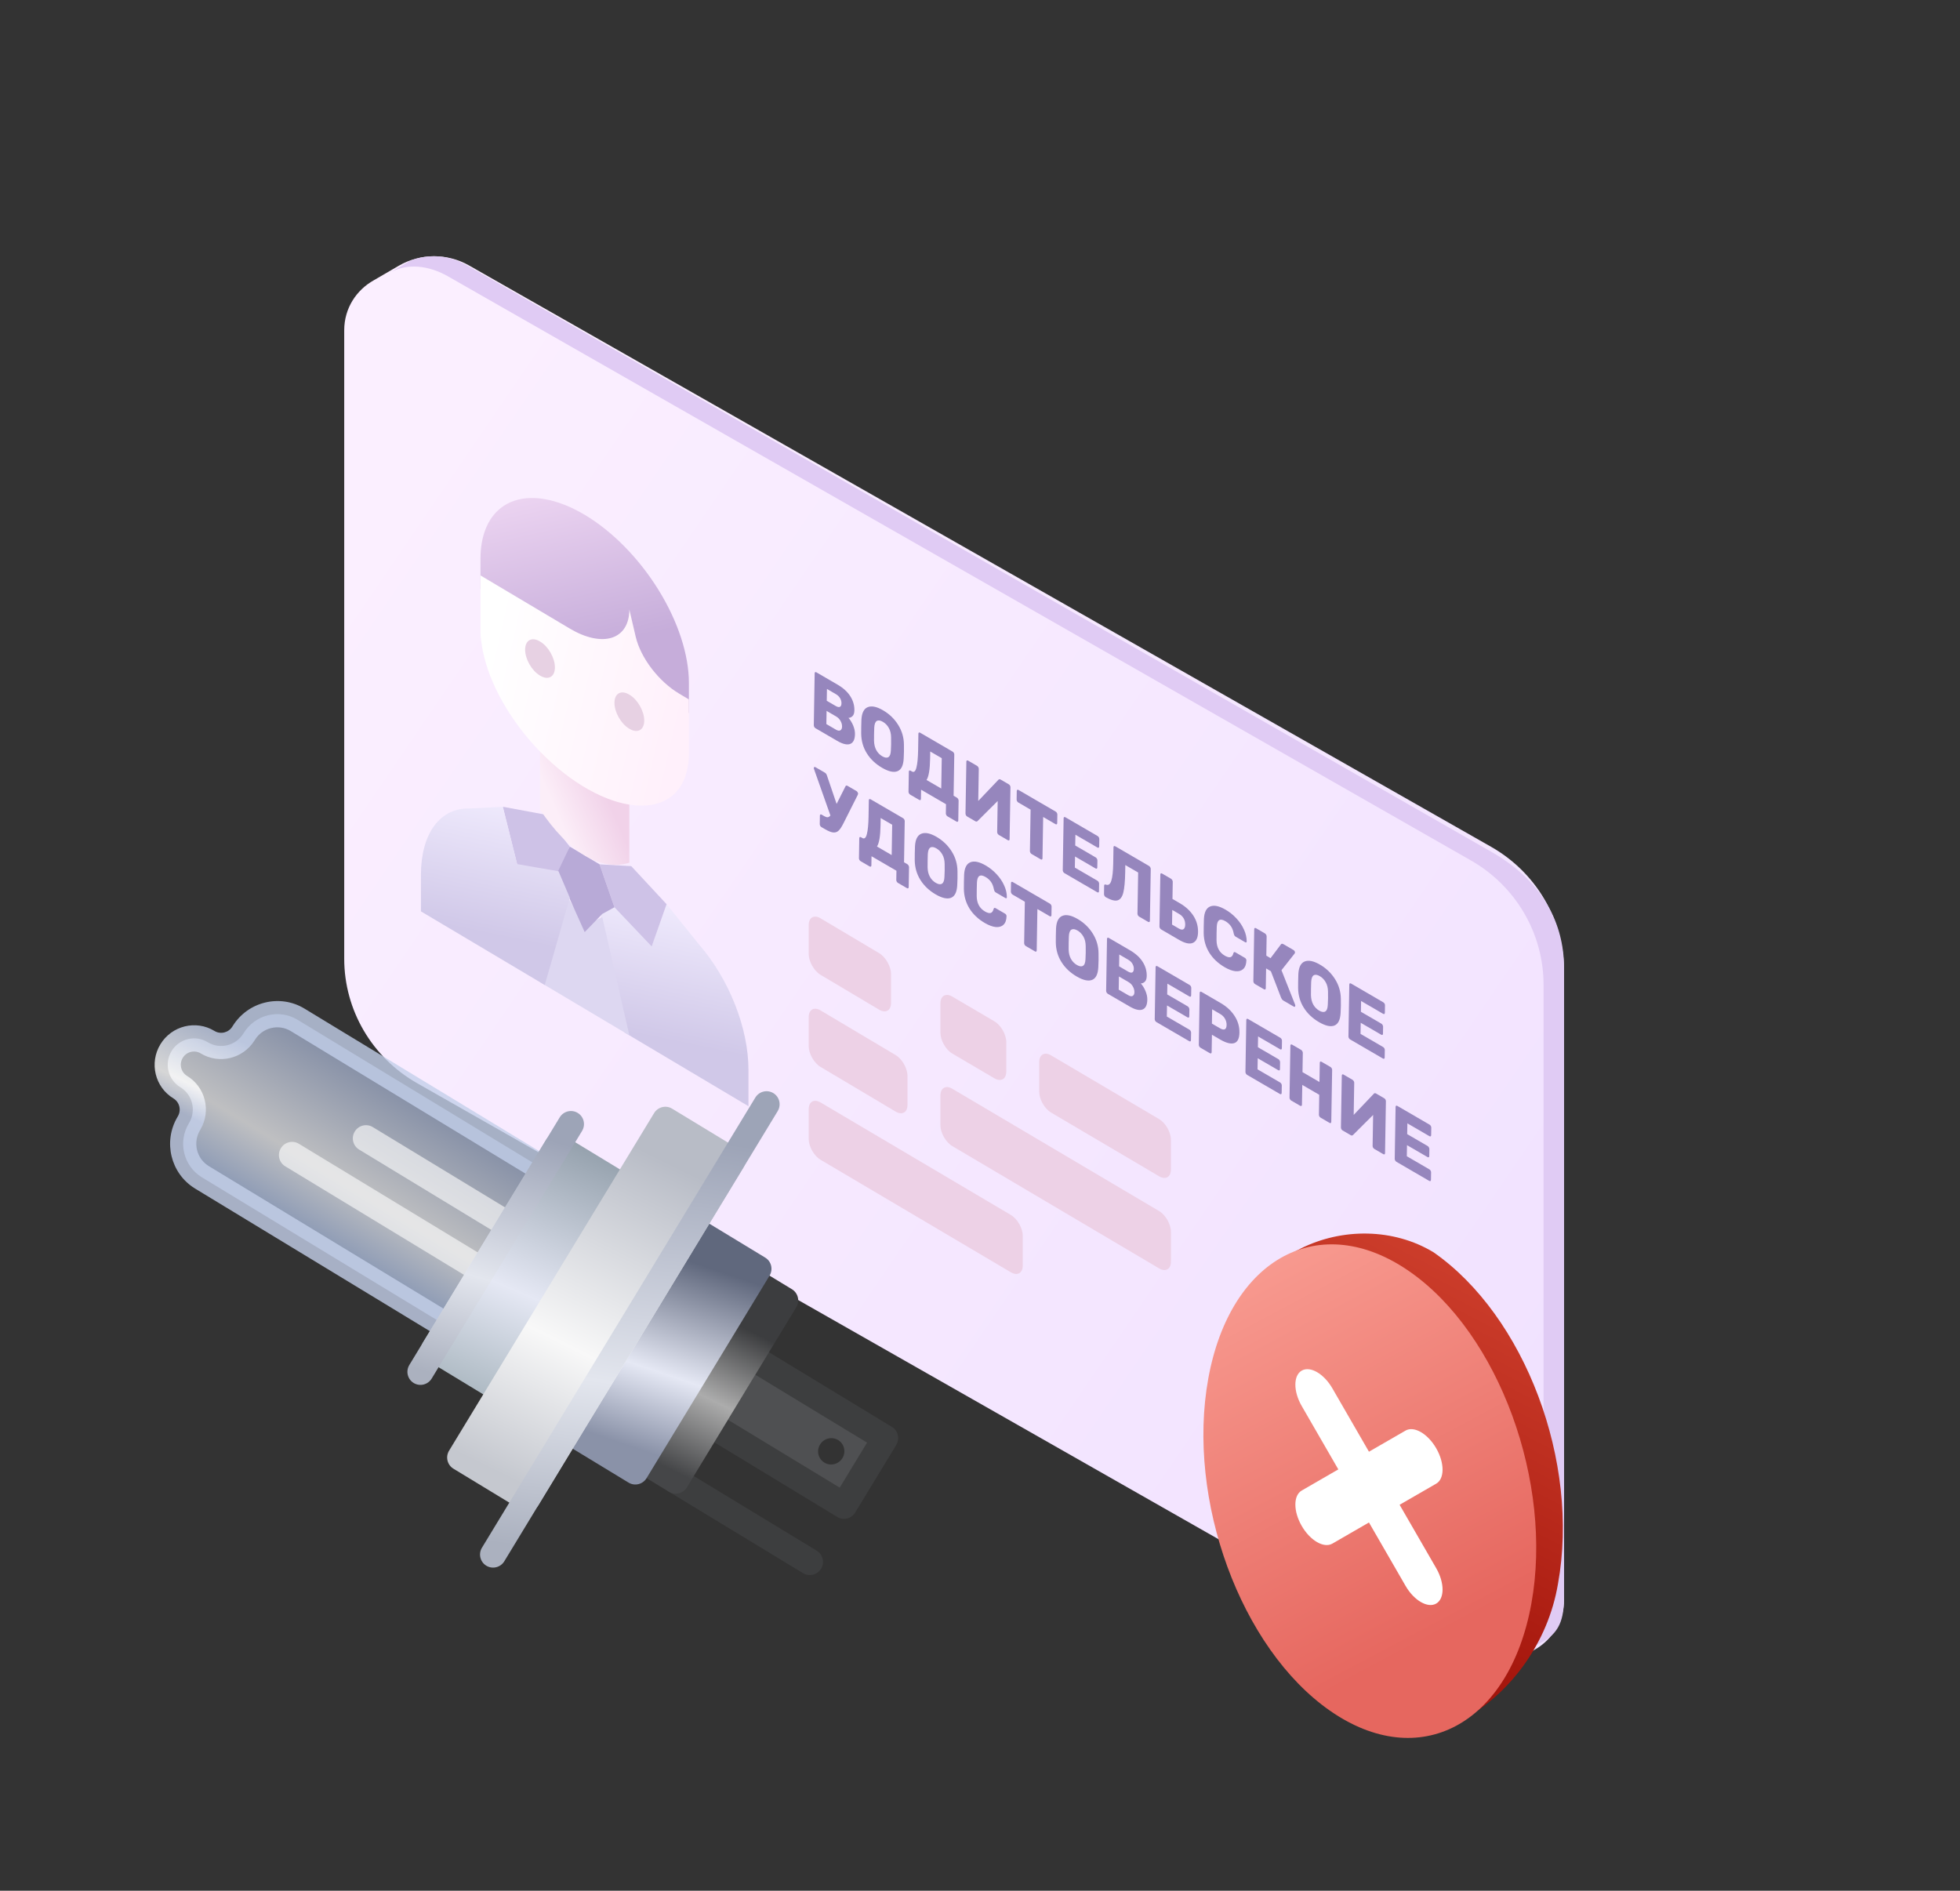 <svg width="283" height="273" viewBox="0 0 283 273" fill="none" xmlns="http://www.w3.org/2000/svg">
<rect x="0" y="0" width="283" height="273" fill="#333333" stroke="none"/>
<path d="M53.983 40.462L57.557 38.381C60.689 36.558 64.575 36.538 67.725 38.33L215.302 122.271C221.817 125.978 225.831 132.829 225.831 140.244V230.985C225.831 233.961 224.217 236.709 221.6 238.192L217.099 240.742C217.023 240.787 216.946 240.83 216.868 240.873L216.745 240.943L216.743 240.939C214.322 242.214 211.28 242.353 208.564 240.807L60.23 156.402C53.715 152.695 49.701 145.844 49.701 138.429V47.692C49.702 44.465 51.49 41.852 53.983 40.462V40.462Z" fill="url(#paint0_linear)"/>
<path d="M222.872 232.875V142.201C222.872 134.792 218.875 127.946 212.388 124.241L64.674 39.896C61.902 38.312 58.786 37.976 56.348 39.34L59.09 37.716C61.016 36.877 64.18 36.467 67.317 38.257L215.41 123.039C221.897 126.743 225.831 132.415 225.831 139.825V230.253C225.831 233.227 225.479 235.501 222.872 236.983L219.798 238.607C222.19 237.195 222.872 236.023 222.872 232.875V232.875Z" fill="#E0CBF4"/>
<path d="M117.747 105.148C117.68 105.109 117.621 105.047 117.569 104.963C117.523 104.874 117.501 104.791 117.502 104.714L117.627 97.221C117.628 97.136 117.653 97.081 117.7 97.054C117.754 97.031 117.815 97.039 117.881 97.078L120.92 98.847C121.757 99.334 122.375 99.895 122.774 100.531C123.179 101.163 123.376 101.844 123.363 102.574C123.357 102.958 123.265 103.234 123.088 103.403C122.918 103.568 122.725 103.649 122.51 103.649C122.78 103.953 123.006 104.321 123.186 104.752C123.367 105.183 123.454 105.599 123.447 105.998C123.435 106.767 123.205 107.239 122.76 107.414C122.314 107.589 121.686 107.441 120.876 106.969L117.747 105.148ZM120.668 101.936C120.933 102.09 121.137 102.132 121.279 102.059C121.421 101.979 121.495 101.808 121.499 101.547C121.503 101.293 121.437 101.049 121.3 100.814C121.163 100.579 120.962 100.384 120.696 100.23L119.401 99.475L119.372 101.182L120.668 101.936ZM120.701 105.354C120.974 105.513 121.188 105.544 121.344 105.449C121.499 105.353 121.58 105.175 121.584 104.914C121.589 104.637 121.516 104.366 121.366 104.1C121.216 103.827 121.005 103.611 120.733 103.452L119.348 102.646L119.316 104.548L120.701 105.354Z" fill="#9686BD"/>
<path d="M127.362 110.86C126.425 110.315 125.692 109.62 125.163 108.777C124.634 107.933 124.361 106.987 124.345 105.938C124.342 105.711 124.344 105.378 124.351 104.94C124.359 104.495 124.368 104.162 124.378 103.943C124.428 102.948 124.73 102.336 125.284 102.108C125.844 101.875 126.583 102.026 127.5 102.559C128.417 103.093 129.146 103.797 129.688 104.671C130.231 105.538 130.507 106.486 130.516 107.516C130.522 107.97 130.523 108.308 130.519 108.531C130.516 108.746 130.504 109.073 130.483 109.511C130.433 110.521 130.134 111.135 129.587 111.352C129.04 111.569 128.298 111.405 127.362 110.86V110.86ZM127.389 109.2C127.755 109.412 128.046 109.454 128.263 109.324C128.486 109.198 128.609 108.878 128.631 108.363C128.651 107.925 128.663 107.613 128.666 107.429C128.67 107.229 128.668 106.91 128.662 106.472C128.658 105.942 128.548 105.486 128.333 105.105C128.118 104.723 127.831 104.428 127.472 104.22C127.113 104.011 126.822 103.969 126.599 104.095C126.382 104.225 126.259 104.546 126.231 105.057C126.221 105.268 126.212 105.581 126.205 105.996C126.198 106.404 126.196 106.721 126.199 106.947C126.211 107.482 126.32 107.937 126.529 108.315C126.737 108.692 127.024 108.987 127.389 109.2V109.2Z" fill="#9686BD"/>
<path d="M131.432 114.744C131.359 114.701 131.297 114.638 131.244 114.553C131.199 114.472 131.177 114.39 131.178 114.305L131.226 111.423C131.227 111.338 131.252 111.283 131.299 111.256C131.353 111.233 131.417 111.243 131.49 111.286L131.669 111.39C131.968 111.564 132.186 111.373 132.323 110.816C132.466 110.263 132.547 109.418 132.566 108.28L132.605 105.94C132.607 105.856 132.631 105.8 132.678 105.773C132.732 105.75 132.793 105.758 132.859 105.797L137.542 108.523C137.616 108.566 137.675 108.627 137.721 108.708C137.766 108.789 137.788 108.872 137.787 108.956L137.688 114.893L138.156 115.166C138.229 115.209 138.289 115.27 138.334 115.351C138.387 115.436 138.412 115.52 138.411 115.605L138.363 118.487C138.361 118.572 138.334 118.625 138.279 118.648C138.232 118.675 138.172 118.667 138.099 118.624L136.813 117.876C136.747 117.838 136.688 117.776 136.635 117.691C136.59 117.61 136.568 117.528 136.569 117.443L136.591 116.117L132.994 114.023L132.972 115.349C132.97 115.434 132.946 115.489 132.899 115.516C132.851 115.543 132.791 115.535 132.718 115.492L131.432 114.744ZM135.904 113.855L135.977 109.474L134.313 108.506L134.296 109.555C134.27 111.115 134.098 112.137 133.782 112.62L135.904 113.855Z" fill="#9686BD"/>
<path d="M139.651 117.897C139.577 117.855 139.518 117.793 139.472 117.712C139.427 117.624 139.405 117.537 139.406 117.453L139.531 109.971C139.532 109.886 139.557 109.83 139.604 109.804C139.658 109.781 139.718 109.789 139.785 109.827L141.07 110.576C141.143 110.618 141.203 110.68 141.248 110.761C141.301 110.846 141.326 110.93 141.325 111.015L141.247 115.649L144.156 112.593C144.238 112.493 144.352 112.486 144.498 112.571L145.654 113.244C145.727 113.286 145.786 113.348 145.832 113.429C145.878 113.51 145.9 113.593 145.898 113.677L145.774 121.171C145.772 121.247 145.748 121.303 145.7 121.337C145.653 121.364 145.593 121.356 145.52 121.314L144.234 120.565C144.161 120.523 144.099 120.459 144.046 120.375C144.001 120.294 143.979 120.211 143.98 120.126L144.054 115.653L141.149 118.548C141.06 118.644 140.946 118.651 140.806 118.57L139.651 117.897Z" fill="#9686BD"/>
<path d="M148.952 123.311C148.885 123.272 148.826 123.21 148.774 123.126C148.728 123.037 148.706 122.954 148.707 122.878L148.807 116.906L147.033 115.873C146.966 115.835 146.907 115.773 146.855 115.688C146.809 115.6 146.787 115.517 146.789 115.44L146.809 114.207C146.81 114.122 146.835 114.066 146.882 114.04C146.936 114.017 146.997 114.025 147.063 114.063L152.424 117.184C152.497 117.227 152.556 117.288 152.602 117.369C152.648 117.45 152.67 117.533 152.668 117.617L152.648 118.851C152.646 118.935 152.622 118.991 152.575 119.018C152.527 119.044 152.467 119.037 152.394 118.994L150.62 117.962L150.521 123.933C150.52 124.01 150.495 124.066 150.448 124.1C150.4 124.127 150.34 124.119 150.267 124.076L148.952 123.311Z" fill="#9686BD"/>
<path d="M153.694 126.073C153.627 126.034 153.568 125.973 153.516 125.888C153.47 125.799 153.448 125.717 153.449 125.64L153.574 118.146C153.575 118.062 153.6 118.006 153.647 117.98C153.701 117.957 153.761 117.965 153.828 118.003L158.481 120.712C158.554 120.755 158.614 120.816 158.659 120.897C158.705 120.978 158.727 121.061 158.726 121.145L158.708 122.229C158.706 122.306 158.682 122.361 158.634 122.396C158.587 122.423 158.527 122.415 158.454 122.372L155.275 120.522L155.249 122.078L158.209 123.801C158.282 123.843 158.341 123.909 158.386 123.997C158.432 124.078 158.454 124.161 158.453 124.246L158.436 125.249C158.435 125.325 158.41 125.381 158.363 125.415C158.315 125.442 158.255 125.434 158.182 125.392L155.223 123.669L155.196 125.271L158.454 127.168C158.528 127.211 158.587 127.272 158.632 127.353C158.678 127.434 158.7 127.517 158.699 127.601L158.681 128.685C158.679 128.762 158.655 128.818 158.608 128.852C158.56 128.879 158.5 128.871 158.427 128.828L153.694 126.073Z" fill="#9686BD"/>
<path d="M164.481 132.352C164.415 132.313 164.355 132.252 164.303 132.167C164.258 132.078 164.235 131.996 164.237 131.919L164.336 125.982L162.482 124.903L162.465 125.952C162.443 127.251 162.353 128.223 162.195 128.868C162.037 129.505 161.759 129.883 161.361 130C160.97 130.114 160.406 129.964 159.668 129.55C159.595 129.508 159.532 129.444 159.48 129.359C159.428 129.267 159.403 129.179 159.404 129.094L159.424 127.884C159.427 127.722 159.512 127.671 159.678 127.729C160.038 127.868 160.3 127.679 160.462 127.161C160.626 126.635 160.716 125.807 160.735 124.677L160.774 122.337C160.776 122.253 160.8 122.197 160.847 122.17C160.901 122.147 160.965 122.157 161.038 122.2L165.901 125.03C165.974 125.073 166.033 125.135 166.079 125.216C166.131 125.3 166.157 125.385 166.155 125.469L166.03 132.963C166.029 133.047 166.001 133.101 165.947 133.124C165.9 133.151 165.84 133.143 165.767 133.1L164.481 132.352Z" fill="#9686BD"/>
<path d="M167.657 134.201C167.59 134.162 167.531 134.1 167.479 134.015C167.433 133.927 167.411 133.844 167.412 133.767L167.537 126.274C167.539 126.189 167.563 126.134 167.61 126.107C167.664 126.084 167.725 126.092 167.791 126.131L169.077 126.879C169.15 126.921 169.209 126.983 169.255 127.064C169.307 127.149 169.332 127.233 169.331 127.318L169.29 129.797L170.336 130.406C171.199 130.908 171.86 131.518 172.318 132.234C172.775 132.943 172.997 133.728 172.983 134.589C172.969 135.403 172.723 135.919 172.243 136.137C171.77 136.35 171.105 136.207 170.248 135.709L167.657 134.201ZM170.234 134.083C170.513 134.245 170.731 134.271 170.887 134.16C171.043 134.049 171.124 133.833 171.129 133.51C171.135 133.172 171.063 132.874 170.913 132.615C170.763 132.35 170.549 132.136 170.27 131.973L169.263 131.387L169.228 133.497L170.234 134.083Z" fill="#9686BD"/>
<path d="M176.825 139.652C175.875 139.099 175.136 138.401 174.607 137.558C174.084 136.71 173.815 135.77 173.798 134.736C173.795 134.524 173.797 134.184 173.805 133.716C173.813 133.239 173.822 132.895 173.832 132.684C173.882 131.704 174.184 131.104 174.738 130.883C175.292 130.654 176.034 130.811 176.964 131.352C177.548 131.692 178.071 132.113 178.532 132.614C178.994 133.108 179.354 133.643 179.612 134.221C179.878 134.794 180.009 135.363 180.006 135.928V135.951C180.005 136.013 179.981 136.053 179.934 136.072C179.893 136.087 179.846 136.08 179.793 136.049L178.448 135.266C178.361 135.215 178.295 135.157 178.25 135.092C178.204 135.019 178.165 134.915 178.134 134.78C178.047 134.334 177.906 133.976 177.709 133.707C177.513 133.429 177.251 133.196 176.926 133.006C176.142 132.55 175.728 132.821 175.685 133.82C175.675 134.024 175.666 134.341 175.659 134.771C175.652 135.202 175.65 135.53 175.653 135.757C175.662 136.787 176.059 137.53 176.843 137.986C177.169 138.176 177.436 138.25 177.644 138.208C177.853 138.159 178 137.97 178.086 137.639C178.115 137.539 178.153 137.484 178.2 137.473C178.247 137.453 178.317 137.471 178.41 137.525L179.755 138.308C179.815 138.343 179.865 138.395 179.904 138.464C179.95 138.538 179.968 138.607 179.961 138.672C179.945 139.229 179.797 139.64 179.518 139.904C179.245 140.164 178.874 140.275 178.405 140.234C177.937 140.187 177.41 139.993 176.825 139.652V139.652Z" fill="#9686BD"/>
<path d="M186.999 145.062C187.019 145.105 187.028 145.153 187.027 145.207C187.026 145.283 187.002 145.335 186.954 145.362C186.913 145.385 186.86 145.377 186.794 145.338L185.319 144.48C185.226 144.426 185.156 144.366 185.11 144.3C185.071 144.239 185.026 144.158 184.974 144.058L183.498 140.231L182.81 139.83L182.763 142.701C182.761 142.785 182.733 142.839 182.679 142.862C182.632 142.889 182.572 142.881 182.499 142.838L181.213 142.09C181.14 142.048 181.081 141.986 181.035 141.905C180.99 141.824 180.968 141.741 180.969 141.657L181.094 134.163C181.095 134.079 181.119 134.023 181.167 133.997C181.221 133.974 181.281 133.982 181.348 134.02L182.633 134.769C182.706 134.811 182.765 134.873 182.811 134.954C182.863 135.038 182.889 135.123 182.887 135.208L182.841 137.986L183.449 138.351L184.961 136.345C185.037 136.241 185.161 136.24 185.333 136.34L186.778 137.181C186.838 137.216 186.888 137.268 186.927 137.338C186.966 137.407 186.985 137.476 186.984 137.545C186.983 137.576 186.969 137.615 186.941 137.661L185.03 140.086L186.999 145.062Z" fill="#9686BD"/>
<path d="M190.448 147.582C189.511 147.037 188.778 146.343 188.249 145.499C187.72 144.656 187.447 143.709 187.431 142.66C187.428 142.433 187.43 142.101 187.437 141.663C187.445 141.217 187.454 140.885 187.464 140.666C187.514 139.671 187.816 139.059 188.37 138.83C188.931 138.598 189.669 138.748 190.586 139.282C191.503 139.816 192.232 140.52 192.774 141.394C193.317 142.261 193.593 143.209 193.602 144.239C193.608 144.692 193.609 145.031 193.606 145.253C193.602 145.469 193.59 145.795 193.569 146.233C193.519 147.244 193.22 147.858 192.673 148.075C192.126 148.292 191.385 148.128 190.448 147.582V147.582ZM190.475 145.922C190.841 146.135 191.132 146.176 191.349 146.047C191.572 145.921 191.695 145.6 191.717 145.085C191.738 144.647 191.749 144.336 191.753 144.151C191.756 143.952 191.754 143.633 191.748 143.195C191.744 142.664 191.634 142.208 191.419 141.827C191.204 141.446 190.917 141.151 190.558 140.942C190.2 140.733 189.909 140.692 189.685 140.818C189.468 140.948 189.346 141.268 189.317 141.779C189.307 141.991 189.298 142.304 189.291 142.719C189.284 143.126 189.283 143.443 189.285 143.67C189.297 144.204 189.406 144.66 189.615 145.037C189.823 145.415 190.11 145.71 190.475 145.922V145.922Z" fill="#9686BD"/>
<path d="M194.943 150.083C194.877 150.044 194.817 149.982 194.765 149.898C194.719 149.809 194.697 149.726 194.699 149.649L194.823 142.156C194.825 142.071 194.849 142.016 194.897 141.989C194.951 141.966 195.011 141.974 195.077 142.013L199.731 144.722C199.804 144.764 199.863 144.826 199.909 144.907C199.954 144.988 199.977 145.07 199.975 145.155L199.957 146.238C199.956 146.315 199.931 146.371 199.884 146.405C199.836 146.432 199.776 146.424 199.703 146.382L196.524 144.531L196.499 146.088L199.458 147.81C199.531 147.853 199.59 147.918 199.636 148.007C199.681 148.088 199.704 148.171 199.702 148.255L199.685 149.258C199.684 149.335 199.66 149.391 199.612 149.425C199.565 149.452 199.505 149.444 199.432 149.401L196.472 147.679L196.445 149.281L199.704 151.178C199.777 151.22 199.836 151.282 199.882 151.363C199.927 151.444 199.95 151.526 199.948 151.611L199.93 152.695C199.929 152.771 199.904 152.827 199.857 152.862C199.81 152.888 199.749 152.88 199.676 152.838L194.943 150.083Z" fill="#9686BD"/>
<path d="M123.684 114.232C123.744 114.267 123.793 114.323 123.832 114.4C123.878 114.473 123.9 114.54 123.899 114.602C123.898 114.64 123.881 114.7 123.846 114.78L121.775 118.894C121.532 119.382 121.302 119.729 121.084 119.935C120.872 120.138 120.616 120.226 120.315 120.198C120.02 120.174 119.627 120.018 119.135 119.732L118.607 119.425C118.541 119.386 118.481 119.325 118.429 119.24C118.384 119.151 118.361 119.069 118.363 118.992L118.383 117.77C118.384 117.685 118.409 117.629 118.456 117.603C118.51 117.58 118.571 117.588 118.637 117.626L119.016 117.847C119.208 117.959 119.375 118.01 119.516 117.999C119.657 117.98 119.786 117.896 119.903 117.746L117.52 111.005C117.507 110.966 117.501 110.928 117.502 110.889C117.503 110.828 117.527 110.784 117.574 110.757C117.622 110.73 117.678 110.736 117.745 110.775L119.12 111.575C119.246 111.649 119.341 111.786 119.405 111.986L120.796 116.078L122.076 113.54C122.131 113.41 122.232 113.387 122.378 113.472L123.684 114.232Z" fill="#9686BD"/>
<path d="M124.276 124.352C124.203 124.31 124.14 124.246 124.088 124.161C124.043 124.081 124.02 123.998 124.022 123.913L124.07 121.031C124.071 120.947 124.096 120.891 124.143 120.864C124.197 120.841 124.261 120.851 124.334 120.894L124.513 120.998C124.812 121.172 125.03 120.981 125.167 120.424C125.31 119.872 125.391 119.026 125.41 117.889L125.449 115.549C125.45 115.465 125.475 115.409 125.522 115.382C125.576 115.36 125.636 115.366 125.703 115.405L130.386 118.132C130.459 118.175 130.519 118.236 130.564 118.316C130.61 118.397 130.632 118.48 130.631 118.565L130.532 124.502L131 124.774C131.073 124.817 131.133 124.878 131.178 124.959C131.23 125.044 131.256 125.129 131.254 125.213L131.206 128.095C131.205 128.18 131.177 128.235 131.123 128.257C131.076 128.284 131.016 128.275 130.943 128.233L129.657 127.484C129.591 127.446 129.531 127.384 129.479 127.299C129.433 127.219 129.411 127.136 129.413 127.051L129.435 125.726L125.838 123.632L125.816 124.957C125.814 125.042 125.79 125.098 125.742 125.124C125.695 125.151 125.635 125.143 125.562 125.101L124.276 124.352ZM128.748 123.463L128.821 119.083L127.157 118.114L127.139 119.163C127.113 120.723 126.942 121.745 126.626 122.228L128.748 123.463Z" fill="#9686BD"/>
<path d="M135.094 129.138C134.157 128.592 133.426 127.898 132.896 127.055C132.367 126.211 132.093 125.265 132.077 124.216C132.074 123.989 132.076 123.656 132.084 123.218C132.091 122.773 132.101 122.44 132.111 122.221C132.161 121.226 132.463 120.614 133.017 120.385C133.578 120.153 134.316 120.304 135.232 120.837C136.149 121.371 136.879 122.075 137.422 122.949C137.964 123.816 138.239 124.764 138.249 125.794C138.255 126.248 138.256 126.586 138.252 126.809C138.248 127.024 138.236 127.351 138.215 127.789C138.165 128.799 137.867 129.413 137.321 129.63C136.774 129.847 136.031 129.683 135.094 129.138V129.138ZM135.122 127.478C135.487 127.69 135.778 127.732 135.995 127.602C136.218 127.476 136.342 127.155 136.364 126.641C136.385 126.202 136.397 125.891 136.4 125.707C136.403 125.507 136.402 125.188 136.396 124.75C136.391 124.219 136.281 123.764 136.066 123.382C135.851 123.001 135.564 122.706 135.206 122.497C134.847 122.289 134.555 122.247 134.331 122.373C134.115 122.503 133.992 122.824 133.963 123.335C133.953 123.546 133.945 123.859 133.939 124.274C133.932 124.681 133.93 124.998 133.933 125.225C133.944 125.759 134.054 126.215 134.262 126.593C134.471 126.97 134.756 127.265 135.122 127.478V127.478Z" fill="#9686BD"/>
<path d="M142.198 133.272C141.248 132.719 140.509 132.021 139.979 131.177C139.457 130.33 139.187 129.389 139.171 128.355C139.168 128.144 139.17 127.804 139.178 127.335C139.186 126.859 139.195 126.515 139.205 126.303C139.255 125.324 139.557 124.723 140.11 124.502C140.664 124.274 141.406 124.43 142.336 124.971C142.921 125.312 143.444 125.733 143.905 126.234C144.366 126.727 144.726 127.263 144.985 127.84C145.25 128.414 145.382 128.983 145.379 129.548V129.571C145.378 129.632 145.354 129.673 145.306 129.692C145.266 129.707 145.219 129.699 145.166 129.668L143.821 128.885C143.734 128.835 143.668 128.777 143.622 128.712C143.576 128.638 143.538 128.534 143.507 128.4C143.42 127.954 143.279 127.596 143.082 127.326C142.885 127.049 142.624 126.815 142.299 126.626C141.515 126.169 141.101 126.441 141.058 127.44C141.048 127.644 141.039 127.961 141.032 128.391C141.025 128.821 141.022 129.15 141.025 129.377C141.035 130.407 141.432 131.15 142.216 131.606C142.541 131.796 142.808 131.869 143.017 131.828C143.226 131.779 143.373 131.589 143.459 131.259C143.488 131.159 143.525 131.103 143.573 131.092C143.62 131.073 143.69 131.091 143.783 131.145L145.128 131.928C145.188 131.963 145.237 132.015 145.277 132.084C145.322 132.157 145.341 132.226 145.333 132.292C145.317 132.849 145.17 133.26 144.89 133.524C144.618 133.784 144.247 133.894 143.778 133.854C143.309 133.806 142.783 133.612 142.198 133.272V133.272Z" fill="#9686BD"/>
<path d="M148.12 136.604C148.053 136.565 147.994 136.504 147.942 136.419C147.896 136.33 147.874 136.248 147.875 136.171L147.975 130.199L146.201 129.167C146.134 129.128 146.075 129.066 146.023 128.981C145.977 128.893 145.955 128.81 145.957 128.733L145.977 127.5C145.979 127.415 146.003 127.36 146.05 127.333C146.104 127.31 146.165 127.318 146.231 127.357L151.592 130.477C151.665 130.52 151.724 130.581 151.77 130.662C151.816 130.743 151.838 130.826 151.836 130.91L151.816 132.144C151.814 132.228 151.79 132.284 151.743 132.311C151.695 132.338 151.635 132.33 151.562 132.287L149.788 131.255L149.689 137.226C149.688 137.303 149.663 137.359 149.616 137.393C149.568 137.42 149.508 137.412 149.435 137.37L148.12 136.604Z" fill="#9686BD"/>
<path d="M155.461 140.992C154.525 140.447 153.792 139.753 153.263 138.909C152.733 138.066 152.461 137.119 152.445 136.07C152.442 135.843 152.444 135.511 152.451 135.073C152.458 134.627 152.467 134.295 152.478 134.076C152.528 133.081 152.83 132.469 153.384 132.24C153.944 132.008 154.683 132.158 155.6 132.692C156.516 133.226 157.246 133.93 157.788 134.804C158.33 135.671 158.606 136.619 158.616 137.649C158.622 138.102 158.623 138.44 158.619 138.663C158.616 138.879 158.603 139.205 158.583 139.643C158.532 140.654 158.234 141.268 157.687 141.485C157.14 141.702 156.398 141.538 155.461 140.992V140.992ZM155.489 139.332C155.854 139.545 156.146 139.586 156.362 139.457C156.586 139.33 156.708 139.01 156.73 138.495C156.751 138.057 156.763 137.746 156.766 137.561C156.769 137.362 156.768 137.043 156.762 136.605C156.757 136.074 156.648 135.618 156.433 135.237C156.218 134.856 155.931 134.561 155.572 134.352C155.213 134.143 154.922 134.102 154.699 134.228C154.482 134.358 154.359 134.678 154.331 135.189C154.32 135.401 154.312 135.714 154.305 136.129C154.298 136.536 154.296 136.853 154.299 137.08C154.31 137.614 154.42 138.07 154.628 138.447C154.837 138.825 155.124 139.12 155.489 139.332V139.332Z" fill="#9686BD"/>
<path d="M159.958 143.494C159.891 143.455 159.832 143.393 159.78 143.308C159.734 143.22 159.712 143.137 159.713 143.06L159.838 135.567C159.839 135.482 159.864 135.427 159.911 135.4C159.965 135.377 160.025 135.385 160.092 135.424L163.131 137.193C163.968 137.68 164.586 138.241 164.985 138.877C165.39 139.509 165.587 140.19 165.574 140.92C165.568 141.304 165.476 141.58 165.299 141.749C165.129 141.914 164.936 141.995 164.721 141.995C164.991 142.299 165.217 142.667 165.397 143.098C165.578 143.529 165.665 143.945 165.658 144.344C165.645 145.113 165.416 145.585 164.971 145.76C164.525 145.935 163.897 145.787 163.087 145.315L159.958 143.494ZM162.878 140.282C163.144 140.436 163.348 140.477 163.49 140.405C163.632 140.325 163.706 140.154 163.71 139.893C163.714 139.639 163.648 139.395 163.511 139.16C163.374 138.925 163.173 138.73 162.907 138.576L161.611 137.821L161.583 139.528L162.878 140.282ZM162.912 143.7C163.185 143.859 163.399 143.89 163.554 143.795C163.71 143.699 163.79 143.521 163.795 143.26C163.799 142.983 163.727 142.712 163.577 142.446C163.427 142.173 163.216 141.957 162.944 141.798L161.559 140.992L161.527 142.894L162.912 143.7Z" fill="#9686BD"/>
<path d="M166.974 147.578C166.907 147.539 166.848 147.477 166.796 147.393C166.75 147.304 166.728 147.221 166.729 147.144L166.854 139.651C166.856 139.566 166.88 139.511 166.927 139.484C166.981 139.461 167.042 139.469 167.108 139.508L171.762 142.217C171.835 142.259 171.894 142.321 171.94 142.402C171.985 142.483 172.007 142.565 172.006 142.65L171.988 143.733C171.987 143.81 171.962 143.866 171.915 143.9C171.867 143.927 171.807 143.919 171.734 143.877L168.555 142.026L168.529 143.582L171.489 145.305C171.562 145.348 171.621 145.413 171.667 145.502C171.712 145.583 171.734 145.666 171.733 145.75L171.716 146.753C171.715 146.83 171.691 146.886 171.643 146.92C171.596 146.947 171.535 146.939 171.462 146.896L168.503 145.174L168.476 146.776L171.735 148.673C171.808 148.715 171.867 148.777 171.913 148.858C171.958 148.939 171.98 149.021 171.979 149.106L171.961 150.19C171.96 150.266 171.935 150.322 171.888 150.357C171.84 150.383 171.78 150.374 171.707 150.332L166.974 147.578Z" fill="#9686BD"/>
<path d="M173.338 151.282C173.272 151.244 173.212 151.182 173.16 151.097C173.114 151.009 173.092 150.926 173.094 150.849L173.218 143.356C173.22 143.271 173.244 143.215 173.292 143.189C173.346 143.166 173.406 143.174 173.472 143.212L176.262 144.836C177.113 145.331 177.777 145.947 178.254 146.682C178.738 147.422 178.973 148.226 178.958 149.095C178.944 149.955 178.691 150.464 178.198 150.619C177.706 150.768 177.032 150.592 176.175 150.093L174.989 149.403L174.947 151.928C174.946 152.012 174.918 152.066 174.864 152.089C174.816 152.116 174.756 152.108 174.683 152.065L173.338 151.282ZM176.152 148.473C176.444 148.644 176.674 148.692 176.843 148.62C177.012 148.54 177.1 148.331 177.105 147.993C177.111 147.678 177.035 147.381 176.879 147.104C176.729 146.823 176.498 146.592 176.186 146.41L175.02 145.731L174.986 147.795L176.152 148.473Z" fill="#9686BD"/>
<path d="M180.07 155.202C180.003 155.163 179.944 155.102 179.892 155.017C179.846 154.928 179.824 154.846 179.826 154.769L179.95 147.275C179.952 147.191 179.976 147.135 180.023 147.108C180.078 147.086 180.138 147.093 180.204 147.132L184.858 149.841C184.931 149.883 184.99 149.945 185.036 150.026C185.081 150.107 185.103 150.19 185.102 150.274L185.084 151.358C185.083 151.435 185.058 151.49 185.011 151.525C184.963 151.551 184.903 151.544 184.83 151.501L181.651 149.651L181.625 151.207L184.585 152.93C184.658 152.972 184.717 153.038 184.763 153.126C184.808 153.207 184.83 153.29 184.829 153.374L184.812 154.377C184.811 154.454 184.787 154.51 184.739 154.544C184.692 154.571 184.632 154.563 184.558 154.521L181.599 152.798L181.572 154.4L184.831 156.297C184.904 156.34 184.963 156.401 185.009 156.482C185.054 156.563 185.076 156.646 185.075 156.73L185.057 157.814C185.056 157.891 185.031 157.946 184.984 157.981C184.936 158.008 184.876 158 184.803 157.957L180.07 155.202Z" fill="#9686BD"/>
<path d="M186.436 158.908C186.363 158.865 186.304 158.803 186.258 158.722C186.212 158.642 186.19 158.559 186.192 158.474L186.316 150.981C186.318 150.896 186.342 150.841 186.39 150.814C186.444 150.791 186.504 150.799 186.57 150.838L187.856 151.586C187.929 151.628 187.988 151.69 188.034 151.771C188.086 151.856 188.111 151.94 188.11 152.025L188.064 154.803L190.515 156.23L190.561 153.452C190.563 153.367 190.587 153.312 190.635 153.285C190.682 153.258 190.742 153.266 190.815 153.309L192.101 154.057C192.174 154.099 192.233 154.161 192.279 154.242C192.324 154.323 192.346 154.406 192.345 154.49L192.22 161.984C192.219 162.068 192.195 162.124 192.147 162.15C192.1 162.177 192.04 162.169 191.966 162.127L190.681 161.378C190.608 161.336 190.549 161.274 190.503 161.193C190.457 161.113 190.435 161.03 190.437 160.945L190.484 158.075L188.033 156.648L187.985 159.518C187.984 159.603 187.956 159.657 187.902 159.679C187.855 159.706 187.795 159.698 187.722 159.656L186.436 158.908Z" fill="#9686BD"/>
<path d="M193.859 163.227C193.786 163.185 193.727 163.123 193.681 163.042C193.635 162.954 193.613 162.867 193.615 162.783L193.739 155.301C193.741 155.216 193.765 155.161 193.813 155.134C193.867 155.111 193.927 155.119 193.993 155.158L195.279 155.906C195.352 155.948 195.411 156.01 195.457 156.091C195.509 156.176 195.534 156.26 195.533 156.345L195.456 160.979L198.364 157.923C198.446 157.823 198.56 157.816 198.707 157.901L199.862 158.574C199.936 158.617 199.995 158.678 200.04 158.759C200.086 158.84 200.108 158.923 200.107 159.007L199.982 166.501C199.981 166.578 199.956 166.633 199.909 166.668C199.861 166.694 199.801 166.686 199.728 166.644L198.443 165.896C198.37 165.853 198.307 165.789 198.255 165.705C198.209 165.624 198.187 165.541 198.188 165.457L198.263 160.984L195.357 163.879C195.269 163.974 195.154 163.982 195.015 163.9L193.859 163.227Z" fill="#9686BD"/>
<path d="M201.625 167.749C201.559 167.71 201.5 167.648 201.447 167.564C201.402 167.475 201.38 167.392 201.381 167.315L201.506 159.822C201.507 159.738 201.532 159.682 201.579 159.655C201.633 159.632 201.693 159.64 201.76 159.679L206.413 162.388C206.486 162.43 206.546 162.492 206.591 162.573C206.637 162.654 206.659 162.736 206.658 162.821L206.639 163.905C206.638 163.981 206.614 164.037 206.566 164.071C206.519 164.098 206.459 164.09 206.386 164.048L203.207 162.197L203.181 163.754L206.14 165.476C206.214 165.519 206.273 165.585 206.318 165.673C206.364 165.754 206.386 165.837 206.385 165.921L206.368 166.924C206.367 167.001 206.342 167.057 206.295 167.091C206.247 167.118 206.187 167.11 206.114 167.067L203.154 165.345L203.128 166.947L206.386 168.844C206.459 168.886 206.519 168.948 206.564 169.029C206.61 169.11 206.632 169.192 206.631 169.277L206.613 170.361C206.611 170.438 206.587 170.493 206.539 170.528C206.492 170.554 206.432 170.546 206.359 170.504L201.625 167.749Z" fill="#9686BD"/>
<path d="M108.067 154.439V159.721L90.188 149.084L86.572 131.388L88.201 130.295L94.161 136.356L96.245 130.552L100.995 136.447C103.099 138.886 104.888 141.883 106.143 145.076C107.398 148.269 108.066 151.521 108.067 154.439V154.439Z" fill="url(#paint1_linear)"/>
<path d="M96.245 130.554L94.095 136.654L88.722 130.997L86.572 124.799L91.146 125.061L96.245 130.554Z" fill="#CEC2E7"/>
<path d="M86.957 132.405L90.869 149.49L77.973 141.817L81.885 129.387L84.421 133.714L86.957 132.405Z" fill="#DDD7F1"/>
<path d="M86.571 124.797L88.721 130.995L86.958 131.963L84.422 134.586L81.886 128.945L80.123 125.88L82.272 122.24L86.571 124.797Z" fill="#B8AAD7"/>
<path d="M82.272 122.24L80.443 126.071L74.749 125.143L72.6 116.486L78.614 117.604L82.272 122.24Z" fill="#CEC2E7"/>
<path d="M82.272 129.619L78.656 142.225L60.777 131.589V126.306C60.778 123.389 61.446 120.932 62.701 119.232C63.956 117.533 65.745 116.663 67.849 116.729L72.599 116.486L74.683 124.769L80.643 125.799L82.272 129.619Z" fill="url(#paint2_linear)"/>
<path d="M99.467 98.585V102.958L98.049 102.114C96.613 101.254 95.219 99.935 94.087 98.363C92.955 96.791 92.148 95.056 91.794 93.43L90.869 89.098C90.869 91.417 89.964 93.102 88.351 93.783C86.739 94.464 84.552 94.084 82.272 92.727L69.375 85.055V80.682C69.375 78.672 69.764 76.914 70.52 75.507C71.276 74.1 72.385 73.073 73.782 72.483C75.179 71.893 76.838 71.752 78.663 72.069C80.489 72.386 82.445 73.154 84.421 74.33C86.397 75.506 88.353 77.065 90.179 78.921C92.004 80.776 93.663 82.89 95.06 85.142C96.457 87.394 97.566 89.741 98.322 92.047C99.078 94.354 99.467 96.576 99.467 98.585Z" fill="url(#paint3_linear)"/>
<path d="M90.869 115.058V124.568C88.856 125.205 86.653 124.847 84.421 123.519C82.189 122.191 79.986 119.928 77.973 116.895V107.385L90.869 115.058Z" fill="url(#paint4_linear)"/>
<path d="M99.466 100.988V108.858C99.475 109.523 99.417 110.147 99.294 110.723C98.949 112.766 97.998 114.333 96.527 115.286C95.056 116.238 93.112 116.545 90.869 116.178C88.743 115.842 86.408 114.91 84.053 113.459C81.698 112.007 79.389 110.076 77.313 107.822C75.237 105.567 73.452 103.053 72.103 100.483C70.754 97.912 69.879 95.358 69.548 93.026C69.425 92.303 69.367 91.61 69.376 90.956V83.086L82.272 90.758C84.552 92.115 86.739 92.587 88.351 92.07C89.963 91.553 90.869 90.09 90.869 88.003L91.793 91.957C92.148 93.441 92.954 95.051 94.087 96.533C95.219 98.015 96.612 99.285 98.048 100.144L99.466 100.988Z" fill="url(#paint5_linear)"/>
<path d="M75.824 93.808C75.824 92.45 76.771 91.912 77.938 92.606L78.009 92.649C79.177 93.343 80.123 95.007 80.123 96.366C80.123 97.724 79.177 98.262 78.009 97.568L77.938 97.525C76.771 96.831 75.824 95.166 75.824 93.808Z" fill="#E7D1E3"/>
<path d="M88.721 101.482C88.721 100.124 89.667 99.586 90.834 100.28L90.906 100.323C92.073 101.017 93.02 102.682 93.02 104.04C93.02 105.398 92.073 105.936 90.906 105.242L90.834 105.199C89.667 104.505 88.721 102.841 88.721 101.482Z" fill="#E7D1E3"/>
<path d="M116.766 133.574C116.766 132.469 117.536 132.032 118.485 132.596L126.934 137.623C127.884 138.188 128.653 139.541 128.653 140.646V144.807C128.653 145.912 127.884 146.349 126.934 145.785L118.485 140.758C117.536 140.193 116.766 138.84 116.766 137.735V133.574Z" fill="#EDD1E6"/>
<path d="M116.766 146.872C116.766 145.768 117.536 145.33 118.485 145.895L129.312 152.336C130.261 152.901 131.031 154.254 131.031 155.359V159.52C131.031 160.624 130.261 161.062 129.312 160.497L118.485 154.056C117.536 153.491 116.766 152.138 116.766 151.033V146.872Z" fill="#EDD1E6"/>
<path d="M135.785 144.886C135.785 143.782 136.555 143.339 137.504 143.897L143.576 147.466C144.525 148.024 145.295 149.372 145.295 150.476V154.705C145.295 155.81 144.525 156.253 143.576 155.695L137.504 152.126C136.555 151.568 135.785 150.22 135.785 149.115V144.886Z" fill="#EDD1E6"/>
<path d="M150.049 153.372C150.049 152.267 150.818 151.825 151.767 152.385L167.349 161.577C168.299 162.137 169.068 163.486 169.068 164.591V168.848C169.068 169.953 168.299 170.394 167.349 169.835L151.767 160.643C150.818 160.083 150.049 158.734 150.049 157.629V153.372Z" fill="#EDD1E6"/>
<path d="M135.785 158.189C135.785 157.084 136.555 156.644 137.504 157.205L167.35 174.856C168.3 175.417 169.069 176.768 169.069 177.872V182.151C169.069 183.256 168.3 183.696 167.35 183.135L137.504 165.484C136.555 164.923 135.785 163.572 135.785 162.468V158.189Z" fill="#EDD1E6"/>
<path d="M116.766 160.169C116.766 159.064 117.536 158.624 118.485 159.185L145.954 175.425C146.903 175.986 147.673 177.337 147.673 178.441V182.718C147.673 183.822 146.903 184.263 145.954 183.702L118.485 167.462C117.536 166.9 116.766 165.55 116.766 164.446V160.169Z" fill="#EDD1E6"/>
<path d="M195.446 246.716C203.532 256.38 222.052 245.809 224.949 228.708C228.155 211.053 220.161 189.995 206.99 180.817C195.449 173.833 177.158 180.627 177.403 198.13C174.197 215.784 182.275 237.537 195.446 246.716Z" fill="url(#paint6_linear)"/>
<path d="M192.028 247.003C204.91 255.98 217.929 249.064 221.108 231.557C224.287 214.049 216.422 192.579 203.541 183.602C190.66 174.625 177.641 181.54 174.461 199.048C171.282 216.556 179.147 238.026 192.028 247.003Z" fill="url(#paint7_linear)"/>
<path d="M187.952 203.011L193.237 212.164L187.952 215.216C186.73 215.921 186.73 218.21 187.952 220.326C189.174 222.442 191.155 223.586 192.376 222.88L197.661 219.828L202.946 228.983C204.168 231.099 206.149 232.243 207.371 231.537C208.593 230.832 208.593 228.543 207.371 226.427L202.086 217.274L207.371 214.223C208.593 213.518 208.593 211.23 207.371 209.114C206.149 206.998 204.168 205.854 202.946 206.559L197.661 209.61L192.376 200.457C191.155 198.341 189.174 197.196 187.952 197.901C186.73 198.606 186.73 200.894 187.952 203.011Z" fill="white"/>
<path d="M102.504 205.644L121.87 217.405L127.79 207.658L108.424 195.896L102.504 205.644ZM121.638 210.531C121.092 211.429 119.925 211.725 119.033 211.183C118.14 210.641 117.855 209.485 118.399 208.588L118.41 208.57C118.955 207.674 120.118 207.384 121.011 207.926C121.903 208.468 122.183 209.634 121.638 210.531V210.531Z" fill="#4F5052"/>
<path d="M118.554 226.507C118.009 227.405 116.846 227.693 115.954 227.151L96.587 215.39C95.695 214.848 95.415 213.684 95.96 212.785C96.506 211.887 97.668 211.599 98.561 212.141L117.927 223.902C118.819 224.444 119.1 225.609 118.554 226.507V226.507Z" fill="#3D3E3F"/>
<path d="M129.408 208.632L123.486 218.383C122.94 219.281 121.778 219.569 120.885 219.027L101.519 207.266C100.627 206.724 100.346 205.56 100.892 204.661L106.814 194.911C107.359 194.012 108.522 193.724 109.414 194.266L128.78 206.028C129.673 206.57 129.953 207.734 129.408 208.632V208.632ZM121.245 214.798L125.193 208.297L109.055 198.496L105.106 204.997L121.245 214.798Z" fill="#3D3E3F"/>
<path fill-rule="evenodd" clip-rule="evenodd" d="M99.187 214.745L114.971 188.755C115.517 187.857 115.236 186.692 114.344 186.15L109.501 183.209C108.608 182.667 107.446 182.955 106.9 183.853L91.116 209.843C90.571 210.742 90.851 211.906 91.744 212.448L96.587 215.389C97.479 215.931 98.642 215.643 99.187 214.745Z" fill="url(#paint8_linear)"/>
<path d="M73.546 176.938L69.6 183.436L64.666 191.559L29.162 169.997C26.483 168.37 25.642 164.879 27.28 162.183C28.375 160.379 27.817 158.061 26.025 156.973C24.25 155.895 23.686 153.551 24.771 151.764C25.866 149.961 28.197 149.397 29.972 150.475C31.763 151.563 34.078 150.989 35.173 149.186C36.811 146.489 40.295 145.626 42.974 147.253L78.479 168.815L73.546 176.938Z" fill="url(#paint9_linear)" fill-opacity="0.7"/>
<path fill-rule="evenodd" clip-rule="evenodd" d="M30.985 148.868L30.959 148.852C28.29 147.23 24.79 148.098 23.158 150.785C21.526 153.472 22.37 156.978 25.039 158.599L25.055 158.608C25.934 159.153 26.208 160.312 25.667 161.203C25.648 161.234 25.63 161.265 25.613 161.297C23.526 164.845 24.637 169.425 28.119 171.583C28.138 171.595 28.158 171.608 28.177 171.62L63.682 193.182C64.575 193.724 65.737 193.436 66.283 192.538C66.828 191.639 66.548 190.475 65.656 189.933L30.202 168.402C30.186 168.391 30.169 168.38 30.151 168.37C28.371 167.289 27.809 164.955 28.896 163.165C28.916 163.132 28.935 163.099 28.953 163.066C30.506 160.392 29.65 156.951 27.013 155.35L26.997 155.34C26.119 154.795 25.844 153.637 26.385 152.745C26.925 151.857 28.073 151.565 28.96 152.085L28.986 152.101C31.624 153.704 35.074 152.875 36.73 150.261C36.751 150.23 36.772 150.198 36.791 150.166C37.878 148.377 40.205 147.799 41.985 148.876L41.989 148.879L77.494 170.441C78.386 170.983 79.549 170.695 80.094 169.797C80.64 168.899 80.359 167.734 79.467 167.192L43.969 145.634L43.962 145.63C40.433 143.486 35.815 144.606 33.618 148.117C33.598 148.147 33.578 148.177 33.56 148.208C33.02 149.096 31.872 149.388 30.985 148.868V148.868Z" fill="url(#paint10_linear)" fill-opacity="0.8"/>
<path d="M71.215 184.414C70.67 185.312 69.507 185.6 68.615 185.058L41.179 168.396C40.287 167.854 40.006 166.69 40.552 165.792C41.098 164.893 42.26 164.605 43.153 165.147L70.588 181.809C71.481 182.351 71.761 183.516 71.215 184.414V184.414Z" fill="white" fill-opacity="0.6"/>
<path d="M75.16 177.92C74.615 178.818 73.452 179.106 72.56 178.564L51.849 165.985C50.957 165.443 50.676 164.279 51.222 163.381C51.767 162.482 52.93 162.195 53.822 162.737L74.533 175.314C75.425 175.856 75.706 177.021 75.16 177.92V177.92Z" fill="white" fill-opacity="0.6"/>
<path fill-rule="evenodd" clip-rule="evenodd" d="M73.992 201.666L91.747 172.431C92.293 171.532 92.013 170.368 91.12 169.826L81.437 163.945C80.544 163.403 79.382 163.691 78.836 164.59L61.081 193.825C60.536 194.724 60.816 195.888 61.709 196.43L71.392 202.311C72.284 202.853 73.447 202.565 73.992 201.666V201.666Z" fill="url(#paint11_linear)"/>
<path fill-rule="evenodd" clip-rule="evenodd" d="M93.357 213.427L111.114 184.189C111.66 183.29 111.379 182.126 110.487 181.584L100.804 175.703C99.912 175.161 98.749 175.449 98.204 176.348L80.447 205.587C79.901 206.485 80.181 207.649 81.074 208.191L90.757 214.072C91.649 214.614 92.812 214.326 93.357 213.427V213.427Z" fill="url(#paint12_linear)"/>
<path fill-rule="evenodd" clip-rule="evenodd" d="M77.754 217.299L107.352 168.562C107.898 167.663 107.618 166.499 106.725 165.957L97.042 160.076C96.15 159.534 94.987 159.823 94.442 160.721L64.843 209.458C64.297 210.356 64.578 211.52 65.47 212.062L75.153 217.943C76.046 218.485 77.208 218.197 77.754 217.299V217.299Z" fill="url(#paint13_linear)"/>
<path d="M112.287 160.436L72.819 225.425C72.273 226.324 71.111 226.612 70.218 226.07C69.326 225.528 69.045 224.363 69.591 223.465L109.06 158.476C109.605 157.578 110.768 157.29 111.66 157.832C112.553 158.374 112.833 159.538 112.287 160.436V160.436Z" fill="url(#paint14_linear)"/>
<path d="M84.042 163.296L62.332 199.043C61.787 199.942 60.624 200.23 59.732 199.688C58.84 199.146 58.559 197.981 59.105 197.083L80.814 161.336C81.36 160.438 82.522 160.15 83.415 160.692C84.307 161.234 84.588 162.398 84.042 163.296V163.296Z" fill="url(#paint15_linear)"/>
<defs>
<linearGradient id="paint0_linear" x1="215.908" y1="216.634" x2="37.393" y2="94.94" gradientUnits="userSpaceOnUse">
<stop stop-color="#F1E2FF"/>
<stop offset="1" stop-color="#FBEFFF"/>
</linearGradient>
<linearGradient id="paint1_linear" x1="102.349" y1="151.522" x2="106.434" y2="131.71" gradientUnits="userSpaceOnUse">
<stop stop-color="#D0C8E8"/>
<stop offset="1" stop-color="#F1ECFE"/>
</linearGradient>
<linearGradient id="paint2_linear" x1="76.554" y1="136.177" x2="80.639" y2="116.365" gradientUnits="userSpaceOnUse">
<stop stop-color="#D0C8E8"/>
<stop offset="1" stop-color="#F1ECFE"/>
</linearGradient>
<linearGradient id="paint3_linear" x1="85.496" y1="93.416" x2="79.986" y2="68.641" gradientUnits="userSpaceOnUse">
<stop stop-color="#C6ADDA"/>
<stop offset="1" stop-color="#EFD7F3"/>
</linearGradient>
<linearGradient id="paint4_linear" x1="78.813" y1="113.919" x2="85.787" y2="110.845" gradientUnits="userSpaceOnUse">
<stop stop-color="#FCEEF8"/>
<stop offset="1" stop-color="#F1D2E9"/>
</linearGradient>
<linearGradient id="paint5_linear" x1="73.56" y1="81.486" x2="102.256" y2="88.071" gradientUnits="userSpaceOnUse">
<stop stop-color="white"/>
<stop offset="1" stop-color="#FFF0FB"/>
</linearGradient>
<linearGradient id="paint6_linear" x1="215.756" y1="245.296" x2="245.517" y2="187.35" gradientUnits="userSpaceOnUse">
<stop stop-color="#A3140B"/>
<stop offset="1" stop-color="#D54632"/>
</linearGradient>
<linearGradient id="paint7_linear" x1="205.753" y1="237.058" x2="169.46" y2="168.731" gradientUnits="userSpaceOnUse">
<stop stop-color="#E6675F"/>
<stop offset="1" stop-color="#FDA99E"/>
</linearGradient>
<linearGradient id="paint8_linear" x1="91.467" y1="209.546" x2="101.656" y2="188.883" gradientUnits="userSpaceOnUse">
<stop stop-color="#454648"/>
<stop offset="0.505" stop-color="#ACACAC"/>
<stop offset="1" stop-color="#3C3D3F"/>
</linearGradient>
<linearGradient id="paint9_linear" x1="56.432" y1="156.794" x2="44.247" y2="176.857" gradientUnits="userSpaceOnUse">
<stop stop-color="#ABB9D9"/>
<stop offset="0.656" stop-color="#FBFCFF"/>
<stop offset="1" stop-color="#BACCEF"/>
</linearGradient>
<linearGradient id="paint10_linear" x1="26.24" y1="160.74" x2="31.915" y2="148.891" gradientUnits="userSpaceOnUse">
<stop stop-color="#C4CFEA"/>
<stop offset="0.328" stop-color="white"/>
<stop offset="1" stop-color="#C3CFEA"/>
</linearGradient>
<linearGradient id="paint11_linear" x1="61.288" y1="199.647" x2="77.946" y2="160.538" gradientUnits="userSpaceOnUse">
<stop stop-color="#A8B5BE"/>
<stop offset="0.409" stop-color="#E5E8F4"/>
<stop offset="1" stop-color="#8E9BA7"/>
</linearGradient>
<linearGradient id="paint12_linear" x1="86.845" y1="207.428" x2="95.851" y2="180.836" gradientUnits="userSpaceOnUse">
<stop stop-color="#8A92A8"/>
<stop offset="0.409" stop-color="#E5E8F4"/>
<stop offset="1" stop-color="#60687D"/>
</linearGradient>
<linearGradient id="paint13_linear" x1="66.264" y1="209.831" x2="88.969" y2="164.092" gradientUnits="userSpaceOnUse">
<stop stop-color="#C5C8CF"/>
<stop offset="0.409" stop-color="#F8F8F8"/>
<stop offset="1" stop-color="#B8BCC6"/>
</linearGradient>
<linearGradient id="paint14_linear" x1="70.486" y1="222.67" x2="78.144" y2="161.746" gradientUnits="userSpaceOnUse">
<stop stop-color="#ABB1BF"/>
<stop offset="0.409" stop-color="#E3E6EE"/>
<stop offset="1" stop-color="#9DA4B7"/>
</linearGradient>
<linearGradient id="paint15_linear" x1="59.322" y1="197.403" x2="70.166" y2="161.772" gradientUnits="userSpaceOnUse">
<stop stop-color="#ABB1BF"/>
<stop offset="0.409" stop-color="#E3E6EE"/>
<stop offset="1" stop-color="#9DA4B7"/>
</linearGradient>
</defs>
</svg>
